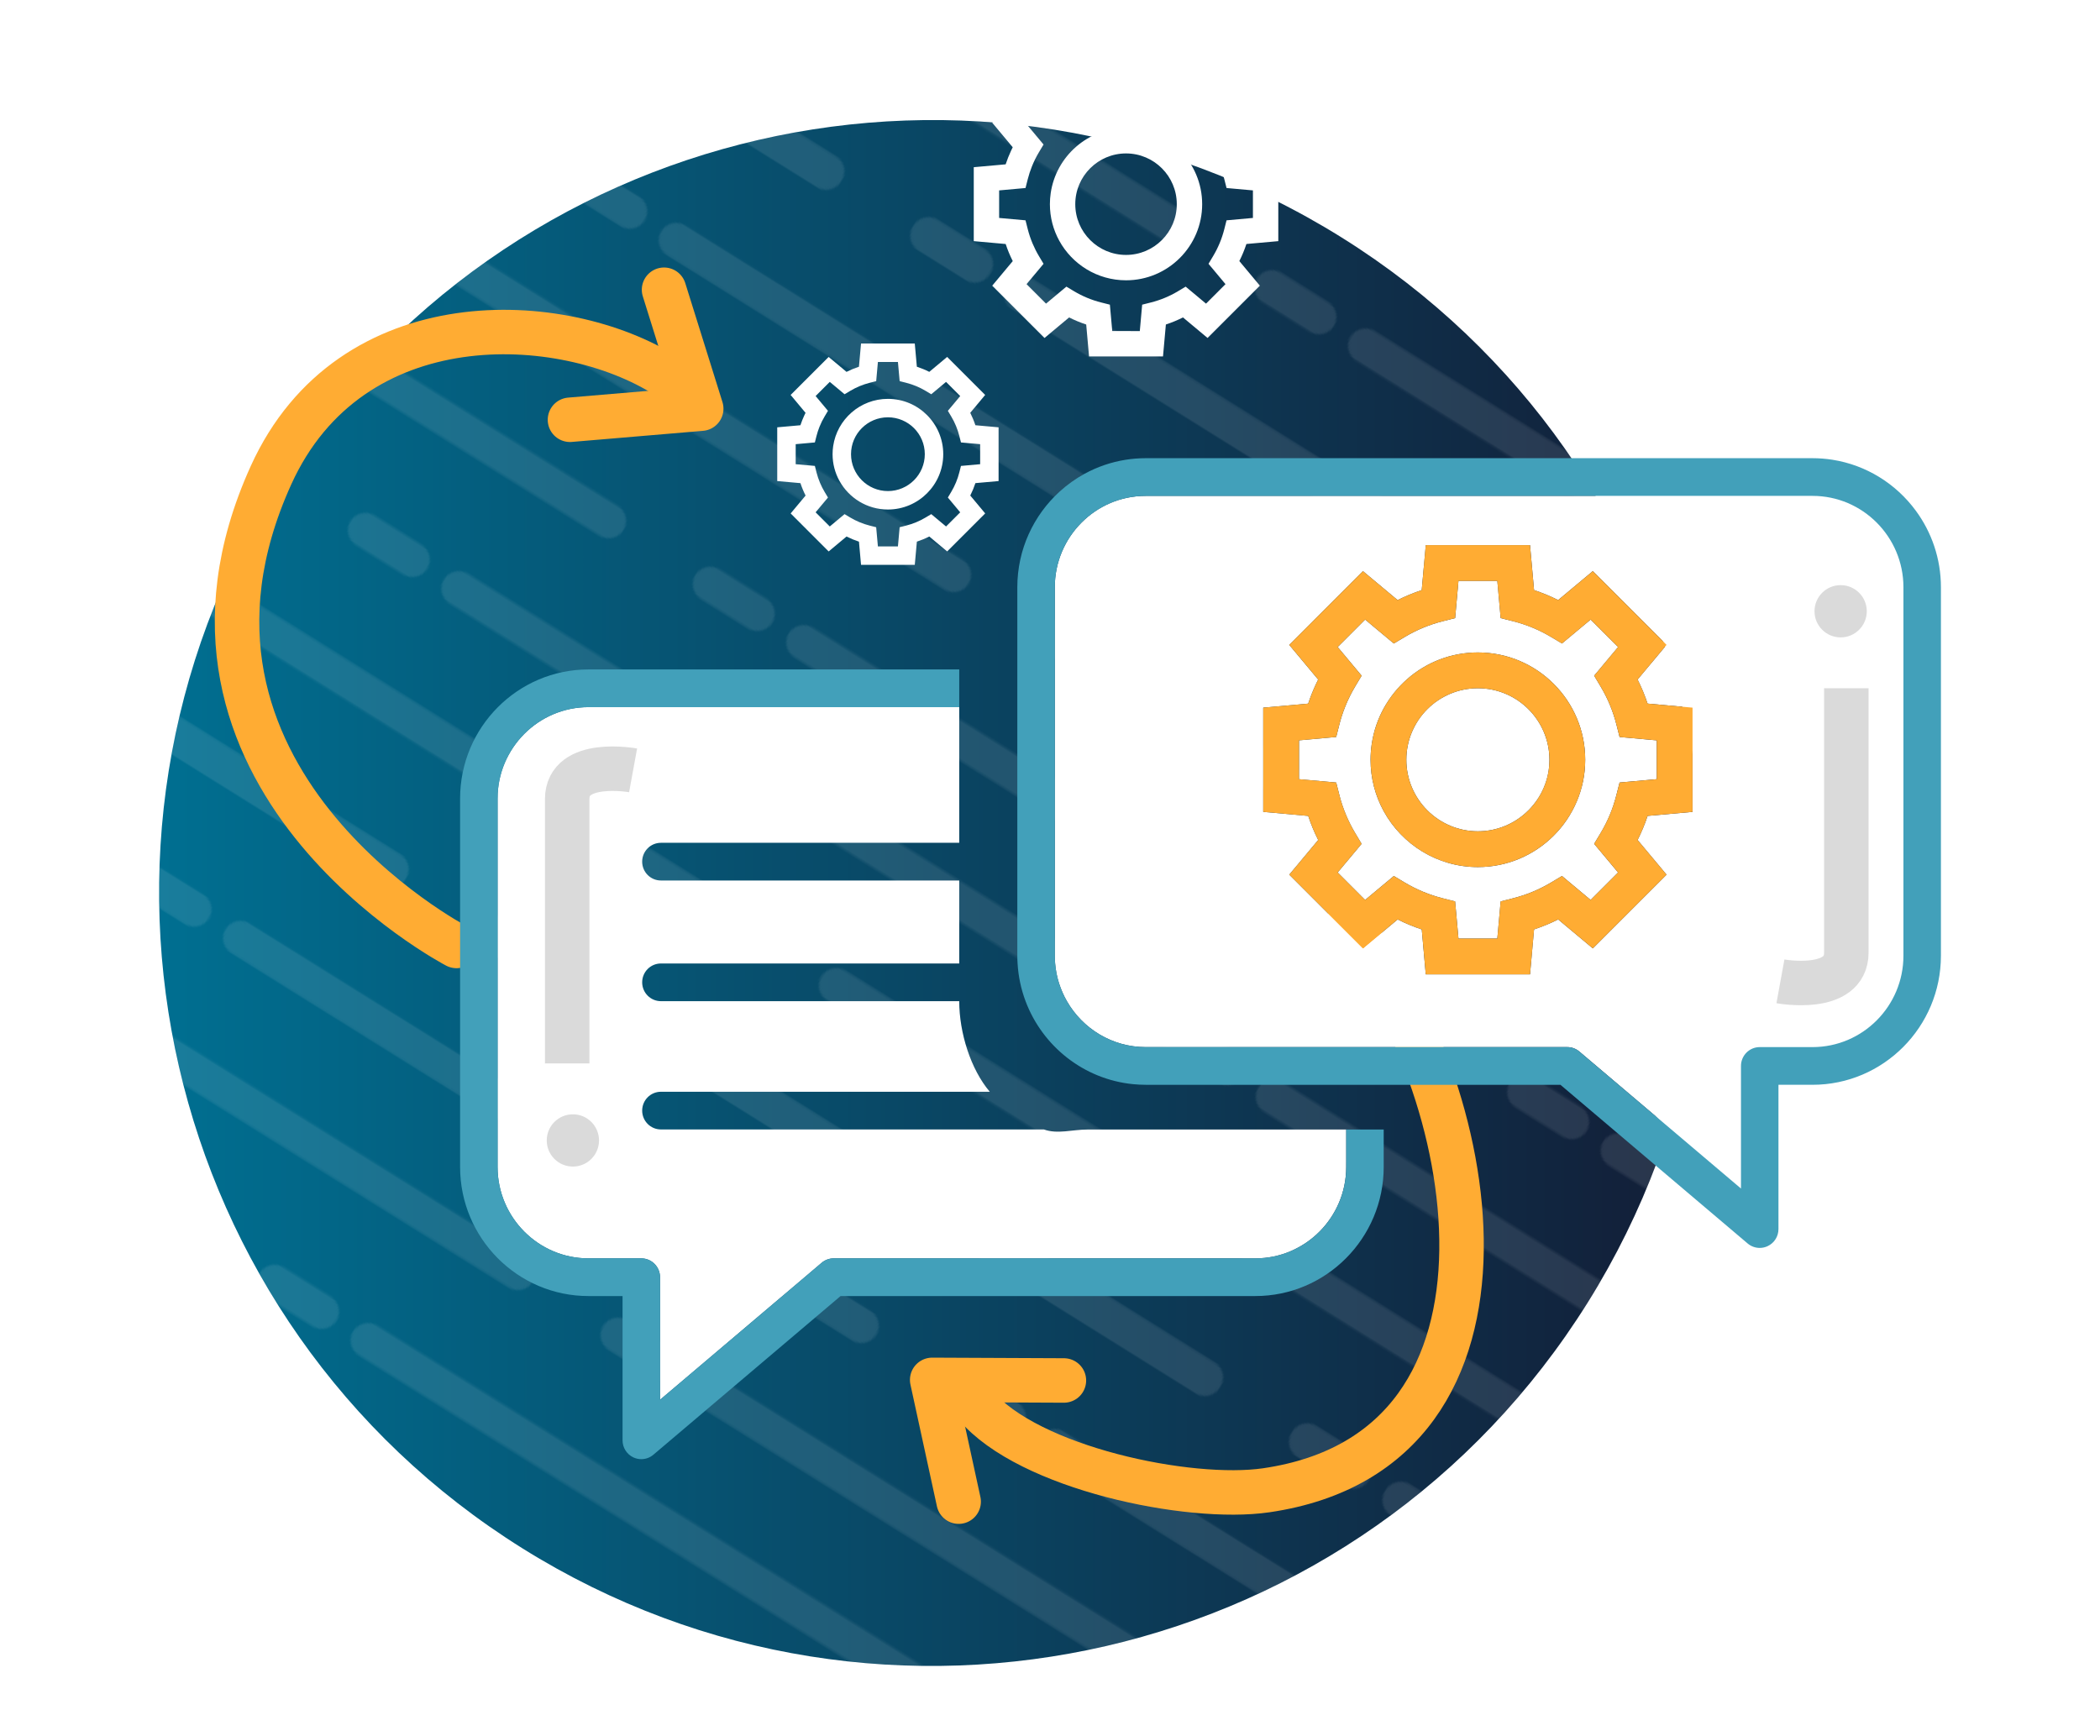 <?xml version="1.0" encoding="UTF-8"?> <!-- Generator: Adobe Illustrator 16.0.3, SVG Export Plug-In . SVG Version: 6.00 Build 0) --> <svg xmlns="http://www.w3.org/2000/svg" xmlns:xlink="http://www.w3.org/1999/xlink" x="0px" y="0px" width="924px" height="764px" viewBox="0 0 924 764" xml:space="preserve"> <pattern x="1847" y="-2891" width="496.062" height="425.197" patternUnits="userSpaceOnUse" id="New_Pattern" viewBox="255.685 -434.197 496.062 425.197" overflow="visible"> <g> <polygon fill="none" points="255.685,-434.197 751.747,-434.197 751.747,-9 255.685,-9 "></polygon> <g> <g> <line fill="none" stroke="#FFFFFF" stroke-width="18" stroke-linecap="round" stroke-linejoin="round" stroke-miterlimit="10" x1="339.709" y1="-9" x2="717.747" y2="-9"></line> </g> <g> <line fill="none" stroke="#FFFFFF" stroke-width="18" stroke-linecap="round" stroke-linejoin="round" stroke-miterlimit="10" x1="282.677" y1="-9" x2="311.461" y2="-9"></line> </g> </g> <g> <g> <g> <defs> <line id="SVGID_1_" x1="505.063" y1="-79.866" x2="883.102" y2="-79.866"></line> </defs> <clipPath id="SVGID_2_"> <use xlink:href="#SVGID_1_" overflow="visible"></use> </clipPath> </g> <line fill="none" stroke="#FFFFFF" stroke-width="18" stroke-linecap="round" stroke-linejoin="round" stroke-miterlimit="10" x1="505.063" y1="-79.866" x2="883.102" y2="-79.866"></line> </g> <g> <g> <defs> <line id="SVGID_3_" x1="448.031" y1="-79.866" x2="476.816" y2="-79.866"></line> </defs> <clipPath id="SVGID_4_"> <use xlink:href="#SVGID_3_" overflow="visible"></use> </clipPath> </g> <line fill="none" stroke="#FFFFFF" stroke-width="18" stroke-linecap="round" stroke-linejoin="round" stroke-miterlimit="10" x1="448.031" y1="-79.866" x2="476.816" y2="-79.866"></line> </g> </g> <g> <g> <g> <defs> <line id="SVGID_5_" x1="9" y1="-79.866" x2="387.039" y2="-79.866"></line> </defs> <clipPath id="SVGID_6_"> <use xlink:href="#SVGID_5_" overflow="visible"></use> </clipPath> </g> <line fill="none" stroke="#FFFFFF" stroke-width="18" stroke-linecap="round" stroke-linejoin="round" stroke-miterlimit="10" x1="9" y1="-79.866" x2="387.039" y2="-79.866"></line> </g> </g> <g> <g> <g> <defs> <line id="SVGID_7_" x1="670.418" y1="-150.732" x2="1048.456" y2="-150.732"></line> </defs> <clipPath id="SVGID_8_"> <use xlink:href="#SVGID_7_" overflow="visible"></use> </clipPath> </g> <line fill="none" stroke="#FFFFFF" stroke-width="18" stroke-linecap="round" stroke-linejoin="round" stroke-miterlimit="10" x1="670.418" y1="-150.732" x2="1048.456" y2="-150.732"></line> </g> <g> <g> <defs> <line id="SVGID_9_" x1="613.386" y1="-150.732" x2="642.17" y2="-150.732"></line> </defs> <clipPath id="SVGID_10_"> <use xlink:href="#SVGID_9_" overflow="visible"></use> </clipPath> </g> <line fill="none" stroke="#FFFFFF" stroke-width="18" stroke-linecap="round" stroke-linejoin="round" stroke-miterlimit="10" x1="613.386" y1="-150.732" x2="642.17" y2="-150.732"></line> </g> </g> <g> <g> <g> <defs> <line id="SVGID_11_" x1="174.354" y1="-150.732" x2="552.393" y2="-150.732"></line> </defs> <clipPath id="SVGID_12_"> <use xlink:href="#SVGID_11_" overflow="visible"></use> </clipPath> </g> <line fill="none" stroke="#FFFFFF" stroke-width="18" stroke-linecap="round" stroke-linejoin="round" stroke-miterlimit="10" x1="174.354" y1="-150.732" x2="552.393" y2="-150.732"></line> </g> </g> <g> <g> <g> <defs> <line id="SVGID_13_" x1="339.709" y1="-221.599" x2="717.747" y2="-221.599"></line> </defs> <clipPath id="SVGID_14_"> <use xlink:href="#SVGID_13_" overflow="visible"></use> </clipPath> </g> <line fill="none" stroke="#FFFFFF" stroke-width="18" stroke-linecap="round" stroke-linejoin="round" stroke-miterlimit="10" x1="339.709" y1="-221.599" x2="717.747" y2="-221.599"></line> </g> <g> <g> <defs> <line id="SVGID_15_" x1="282.677" y1="-221.599" x2="311.461" y2="-221.599"></line> </defs> <clipPath id="SVGID_16_"> <use xlink:href="#SVGID_15_" overflow="visible"></use> </clipPath> </g> <line fill="none" stroke="#FFFFFF" stroke-width="18" stroke-linecap="round" stroke-linejoin="round" stroke-miterlimit="10" x1="282.677" y1="-221.599" x2="311.461" y2="-221.599"></line> </g> </g> <g> <g> <g> <defs> <line id="SVGID_17_" x1="505.063" y1="-292.465" x2="883.102" y2="-292.465"></line> </defs> <clipPath id="SVGID_18_"> <use xlink:href="#SVGID_17_" overflow="visible"></use> </clipPath> </g> <line fill="none" stroke="#FFFFFF" stroke-width="18" stroke-linecap="round" stroke-linejoin="round" stroke-miterlimit="10" x1="505.063" y1="-292.465" x2="883.102" y2="-292.465"></line> </g> <g> <g> <defs> <line id="SVGID_19_" x1="448.031" y1="-292.465" x2="476.815" y2="-292.465"></line> </defs> <clipPath id="SVGID_20_"> <use xlink:href="#SVGID_19_" overflow="visible"></use> </clipPath> </g> <line fill="none" stroke="#FFFFFF" stroke-width="18" stroke-linecap="round" stroke-linejoin="round" stroke-miterlimit="10" x1="448.031" y1="-292.465" x2="476.815" y2="-292.465"></line> </g> </g> <g> <g> <g> <defs> <line id="SVGID_21_" x1="9" y1="-292.465" x2="387.038" y2="-292.465"></line> </defs> <clipPath id="SVGID_22_"> <use xlink:href="#SVGID_21_" overflow="visible"></use> </clipPath> </g> <line fill="none" stroke="#FFFFFF" stroke-width="18" stroke-linecap="round" stroke-linejoin="round" stroke-miterlimit="10" x1="9" y1="-292.465" x2="387.038" y2="-292.465"></line> </g> </g> <g> <g> <g> <defs> <line id="SVGID_23_" x1="670.417" y1="-363.331" x2="1048.456" y2="-363.331"></line> </defs> <clipPath id="SVGID_24_"> <use xlink:href="#SVGID_23_" overflow="visible"></use> </clipPath> </g> <line fill="none" stroke="#FFFFFF" stroke-width="18" stroke-linecap="round" stroke-linejoin="round" stroke-miterlimit="10" x1="670.417" y1="-363.331" x2="1048.456" y2="-363.331"></line> </g> <g> <g> <defs> <line id="SVGID_25_" x1="613.385" y1="-363.331" x2="642.17" y2="-363.331"></line> </defs> <clipPath id="SVGID_26_"> <use xlink:href="#SVGID_25_" overflow="visible"></use> </clipPath> </g> <line fill="none" stroke="#FFFFFF" stroke-width="18" stroke-linecap="round" stroke-linejoin="round" stroke-miterlimit="10" x1="613.385" y1="-363.331" x2="642.17" y2="-363.331"></line> </g> </g> <g> <g> <g> <defs> <line id="SVGID_27_" x1="174.354" y1="-363.331" x2="552.393" y2="-363.331"></line> </defs> <clipPath id="SVGID_28_"> <use xlink:href="#SVGID_27_" overflow="visible"></use> </clipPath> </g> <line fill="none" stroke="#FFFFFF" stroke-width="18" stroke-linecap="round" stroke-linejoin="round" stroke-miterlimit="10" x1="174.354" y1="-363.331" x2="552.393" y2="-363.331"></line> </g> </g> <g> <g> <line fill="none" stroke="#FFFFFF" stroke-width="18" stroke-linecap="round" stroke-linejoin="round" stroke-miterlimit="10" x1="339.709" y1="-434.197" x2="717.747" y2="-434.197"></line> </g> <g> <line fill="none" stroke="#FFFFFF" stroke-width="18" stroke-linecap="round" stroke-linejoin="round" stroke-miterlimit="10" x1="282.677" y1="-434.197" x2="311.461" y2="-434.197"></line> </g> </g> </g> </pattern> <g id="bn"> </g> <g id="colori"> <g> <g> <pattern id="SVGID_29_" xlink:href="#New_Pattern" patternTransform="matrix(0.721 0.45 -0.45 0.721 -4852.558 3131.109)"> </pattern> <path fill="url(#SVGID_29_)" d="M698.59,573.22c-99.538,159.294-309.366,207.735-468.662,108.194 C70.63,581.879,22.188,372.049,121.728,212.755C221.268,53.457,431.095,5.014,590.392,104.554 C749.688,204.095,798.131,413.921,698.59,573.22z"></path> <linearGradient id="SVGID_30_" gradientUnits="userSpaceOnUse" x1="70.001" y1="392.984" x2="750.318" y2="392.984"> <stop offset="0" style="stop-color:#006F91"></stop> <stop offset="1" style="stop-color:#131D36"></stop> </linearGradient> <path fill="url(#SVGID_30_)" d="M698.59,573.22c-99.538,159.294-309.366,207.735-468.662,108.194 C70.63,581.879,22.188,372.049,121.728,212.755C221.268,53.457,431.095,5.014,590.392,104.554 C749.688,204.095,798.131,413.921,698.59,573.22z"></path> <pattern id="SVGID_31_" xlink:href="#New_Pattern" patternTransform="matrix(0.721 0.45 -0.45 0.721 -4852.558 3131.109)"> </pattern> <path opacity="0.1" fill="url(#SVGID_31_)" d="M698.59,573.22c-99.538,159.294-309.366,207.735-468.662,108.194 C70.63,581.879,22.188,372.049,121.728,212.755C221.268,53.457,431.095,5.014,590.392,104.554 C749.688,204.095,798.131,413.921,698.59,573.22z"></path> </g> <g> <path fill="none" stroke="#FFAC33" stroke-width="19.568" stroke-linecap="round" stroke-linejoin="round" stroke-miterlimit="10" d=" M200.859,416.29c0,0-141.964-74.06-81.629-207.132c35.052-77.309,128.507-72.498,173.854-43.742"></path> <polyline fill="none" stroke="#FFAC33" stroke-width="19.568" stroke-linecap="round" stroke-linejoin="round" stroke-miterlimit="10" points=" 250.784,184.728 308.539,179.846 292.178,127.503 "></polyline> <g> <path fill="none" stroke="#FFAC33" stroke-width="19.568" stroke-linecap="round" stroke-linejoin="round" stroke-miterlimit="10" d=" M592.822,407c57.643,68.128,88.248,230.708-35.667,248.825c-33.995,4.969-104.614-9.766-127.875-37.408"></path> <polyline fill="none" stroke="#FFAC33" stroke-width="19.568" stroke-linecap="round" stroke-linejoin="round" stroke-miterlimit="10" points=" 468.12,607.506 410.159,607.244 421.813,660.832 "></polyline> </g> </g> <g> <polygon fill="none" points="766.031,523.034 766.031,497.07 735.405,497.07 "></polygon> <path fill="#FFFFFF" d="M459.313,497.039H290.806c-4.555,0-8.246-3.715-8.246-8.295s3.691-8.293,8.247-8.293h144.697 c-8.371-9.852-13.438-25.937-13.438-39.847v-0.017h-131.26c-4.555,0-8.246-3.714-8.246-8.293s3.691-8.293,8.247-8.293h131.259 v-36.521h-131.26c-4.555,0-8.246-3.714-8.246-8.296c0-4.578,3.691-8.291,8.247-8.291h131.259v-59.703H258.933 c-22.055,0-39.999,18.042-39.999,40.219v162.138c0,22.179,17.943,40.22,39.999,40.22h23.235c4.554,0,8.247,3.713,8.247,8.293 v53.942l71.107-60.282c1.488-1.261,3.371-1.953,5.316-1.953h185.498c22.054,0,39.997-18.041,39.997-40.22V497.07H478.535 C471.789,497.07,465.316,499.219,459.313,497.039z"></path> <path fill="#42A0BA" d="M592.333,497.07v16.478c0,22.179-17.943,40.22-39.997,40.22H366.838c-1.945,0-3.828,0.692-5.316,1.953 l-71.107,60.282v-53.942c0-4.58-3.693-8.293-8.247-8.293h-23.235c-22.055,0-39.999-18.041-39.999-40.22V351.41 c0-22.177,17.943-40.219,39.999-40.219h163.133v-16.588H258.933c-31.151,0-56.493,25.484-56.493,56.807v162.138 c0,31.324,25.342,56.808,56.493,56.808h14.987v63.484c0,3.23,1.859,6.16,4.77,7.521c1.11,0.521,2.298,0.774,3.476,0.774 c1.911,0,3.801-0.667,5.318-1.952l82.367-69.828h182.486c31.15,0,56.491-25.483,56.491-56.808V497.07H592.333z"></path> <g> <path fill="#FFFFFF" d="M650.271,302.867c-17.363,0-31.482,14.118-31.482,31.479c0,17.363,14.12,31.483,31.482,31.483 c17.362,0,31.482-14.12,31.482-31.483C681.753,316.985,667.633,302.867,650.271,302.867z"></path> <path fill="#FFFFFF" d="M837.511,420.58V258.442c0-22.179-17.944-40.219-39.998-40.219H504.109 c-22.053,0-39.997,18.04-39.997,40.219v36.161v16.588v59.703v16.587v33.099c0,1.152,0.06,2.293,0.155,3.422 c0.506,5.998,2.325,11.622,5.168,16.586c6.912,12.065,19.861,20.211,34.674,20.211h88.225h16.494h80.779 c1.945,0,3.828,0.693,5.316,1.952l25.996,22.038l7.244,6.141l40.641,41.783l-2.772-35.643v-6.141v-6.141v-15.696 c0-4.581,3.692-8.294,8.247-8.294h23.235C819.567,460.799,837.511,442.757,837.511,420.58z M700.845,417.35l-15.253-12.742 c-3.421,1.725-6.964,3.189-10.606,4.392l-1.78,19.796h-45.87l-1.765-19.788c-3.642-1.202-7.182-2.667-10.606-4.389l-6.138,5.127 l-9.115,7.611l-7.379-7.38l-25.056-25.062l12.735-15.255c-1.725-3.41-3.196-6.962-4.392-10.598l-19.795-1.779v-45.87 l0.356-0.031l19.423-1.74c0.94-2.848,2.046-5.631,3.304-8.343c0.351-0.758,0.709-1.511,1.084-2.256l-12.731-15.254 l32.435-32.441l15.253,12.742c3.421-1.725,6.964-3.189,10.607-4.393l1.78-19.795h45.87l1.771,19.787 c3.644,1.205,7.183,2.667,10.608,4.39l15.251-12.74l32.435,32.443l-12.732,15.253c1.714,3.412,3.187,6.955,4.382,10.598 l19.795,1.78v45.87l-19.78,1.771c-1.203,3.644-2.668,7.183-4.389,10.6l12.732,15.254L700.845,417.35z"></path> <path fill="#FFFFFF" d="M711.244,349.781l1.369-5.413l16.363-1.474v-17.093l-16.363-1.472l-1.369-5.416 c-1.495-5.91-3.836-11.555-6.952-16.77l-2.863-4.797l10.537-12.608l-12.078-12.087l-12.624,10.537l-4.781-2.863 c-5.208-3.115-10.853-5.456-16.778-6.951l-5.416-1.367l-1.471-16.364h-17.093l-1.465,16.364l-5.416,1.367 c-5.925,1.495-11.571,3.836-16.777,6.951l-4.79,2.863l-12.624-10.545l-12.078,12.086l10.537,12.617l-2.863,4.797 c-1.684,2.807-3.129,5.74-4.346,8.771c-1.043,2.6-1.919,5.269-2.606,7.998l-1.368,5.416l-5.61,0.504l-10.753,0.968v17.093 l16.364,1.474l1.368,5.413c0.782,3.092,1.801,6.108,3.035,9.03c1.126,2.665,2.43,5.253,3.917,7.74l2.863,4.796l-6.779,8.113 l-3.757,4.496l3.757,3.762l8.32,8.326l8.174-6.824l4.45-3.714l4.781,2.862c5.208,3.118,10.854,5.457,16.779,6.953l5.415,1.369 l1.472,16.362h17.093l1.464-16.362l5.414-1.369c5.927-1.496,11.572-3.835,16.779-6.953l4.789-2.862l12.624,10.546l12.078-12.086 l-10.537-12.619l2.863-4.796C707.421,361.337,709.757,355.693,711.244,349.781z M650.271,381.571 c-17.853,0-33.417-9.955-41.444-24.604c-3.682-6.721-5.78-14.429-5.78-22.62c0-2.333,0.177-4.624,0.505-6.867 c3.335-22.798,23.008-40.354,46.719-40.354c26.043,0,47.223,21.18,47.223,47.222 C697.494,360.392,676.315,381.571,650.271,381.571z"></path> </g> <path fill="#42A0BA" d="M842.96,224.748c-4.355-5.925-9.822-10.975-16.096-14.825c-6.186-3.798-13.15-6.433-20.593-7.603 c-2.855-0.448-5.78-0.686-8.758-0.686H504.109c-2.979,0-5.902,0.237-8.758,0.686c-6.471,1.018-12.583,3.14-18.134,6.175 c-3.989,2.18-7.688,4.83-11.025,7.875c-11.402,10.399-18.574,25.409-18.574,42.072v36.161v16.588v59.703v16.587v33.099 c0,1.149,0.044,2.288,0.112,3.422c0.344,5.805,1.559,11.376,3.516,16.586c7.442,19.817,25.595,34.387,47.327,36.522 c1.823,0.179,3.668,0.276,5.536,0.276h36.44h51.784h16.494h77.767l8.732,7.402l7.244,6.141l7.243,6.141l59.148,50.145 c1.517,1.286,3.407,1.953,5.318,1.953c1.178,0,2.365-0.254,3.477-0.775c2.909-1.36,4.769-4.292,4.769-7.521V497.07v-6.141v-6.141 v-7.402h14.988c31.151,0,56.492-25.482,56.492-56.807V258.442C854.005,245.838,849.896,234.182,842.96,224.748z M837.511,420.58 c0,22.177-17.944,40.219-39.998,40.219h-23.235c-4.555,0-8.247,3.713-8.247,8.294v15.696v6.141v6.141v25.964l-30.625-25.964 l-7.243-6.141l-7.244-6.141l-25.996-22.038c-1.488-1.259-3.371-1.952-5.316-1.952h-80.779h-16.494h-88.225 c-14.813,0-27.762-8.146-34.674-20.211c-2.844-4.964-4.663-10.588-5.168-16.586c-0.095-1.129-0.155-2.27-0.155-3.422v-33.099 v-16.587v-59.703v-16.588v-36.161c0-22.179,17.944-40.219,39.997-40.219h293.404c22.054,0,39.998,18.04,39.998,40.219V420.58z"></path> <g> <path fill="#FFAC33" d="M744.717,357.283v-45.87l-19.795-1.78c-1.195-3.643-2.667-7.186-4.382-10.598l12.732-15.253 l-32.435-32.443l-15.251,12.74c-3.425-1.723-6.964-3.185-10.608-4.39l-1.771-19.787h-45.87l-1.78,19.795 c-3.643,1.203-7.186,2.668-10.607,4.393l-15.253-12.742l-32.435,32.441l12.731,15.254c-0.375,0.745-0.733,1.498-1.084,2.256 c-1.257,2.712-2.363,5.495-3.304,8.343l-19.423,1.74l-0.356,0.031v45.87l19.795,1.779c1.196,3.636,2.667,7.188,4.392,10.598 l-12.735,15.255l25.056,25.062l7.379,7.38l9.115-7.611l6.138-5.127c3.424,1.722,6.964,3.187,10.606,4.389l1.765,19.788h45.87 l1.78-19.796c3.643-1.202,7.186-2.667,10.606-4.392l15.253,12.742l32.435-32.441l-12.732-15.254 c1.721-3.417,3.186-6.956,4.389-10.6L744.717,357.283z M712.613,344.368l-1.369,5.413c-1.487,5.912-3.823,11.556-6.952,16.771 l-2.863,4.796l10.537,12.619l-12.078,12.086l-12.624-10.546l-4.789,2.862c-5.207,3.118-10.852,5.457-16.779,6.953l-5.414,1.369 l-1.464,16.362h-17.093l-1.472-16.362l-5.415-1.369c-5.925-1.496-11.571-3.835-16.779-6.953l-4.781-2.862l-4.45,3.714 l-8.174,6.824l-8.32-8.326l-3.757-3.762l3.757-4.496l6.779-8.113l-2.863-4.796c-1.487-2.487-2.791-5.075-3.917-7.74 c-1.234-2.922-2.253-5.938-3.035-9.03l-1.368-5.413l-16.364-1.474v-17.093l10.753-0.968l5.61-0.504l1.368-5.416 c0.687-2.729,1.563-5.398,2.606-7.998c1.216-3.031,2.662-5.965,4.346-8.771l2.863-4.797l-10.537-12.617l12.078-12.086 l12.624,10.545l4.79-2.863c5.206-3.115,10.852-5.456,16.777-6.951l5.416-1.367l1.465-16.364h17.093l1.471,16.364l5.416,1.367 c5.926,1.495,11.571,3.836,16.778,6.951l4.781,2.863l12.624-10.537l12.078,12.087l-10.537,12.608l2.863,4.797 c3.116,5.215,5.457,10.859,6.952,16.77l1.369,5.416l16.363,1.472v17.093L712.613,344.368z"></path> <path fill="#FFAC33" d="M650.271,287.125c-23.71,0-43.383,17.557-46.719,40.354c-0.328,2.243-0.505,4.534-0.505,6.867 c0,8.191,2.098,15.899,5.78,22.62c8.026,14.649,23.591,24.604,41.444,24.604c26.043,0,47.223-21.18,47.223-47.225 C697.494,308.305,676.315,287.125,650.271,287.125z M650.271,365.83c-17.363,0-31.482-14.12-31.482-31.483 c0-17.361,14.12-31.479,31.482-31.479c17.362,0,31.482,14.118,31.482,31.479C681.753,351.71,667.633,365.83,650.271,365.83z"></path> </g> <g> <path fill="#FFFFFF" d="M439.377,211.7v-23.651l-10.207-0.917c-0.616-1.878-1.375-3.705-2.259-5.464l6.564-7.865l-16.723-16.729 l-7.864,6.57c-1.766-0.889-3.59-1.643-5.469-2.264l-0.914-10.202h-23.65l-0.917,10.207c-1.878,0.62-3.705,1.375-5.469,2.264 l-7.864-6.569l-16.724,16.727l6.564,7.865c-0.193,0.384-0.378,0.772-0.559,1.162c-0.648,1.398-1.219,2.834-1.703,4.302 l-10.015,0.897l-0.184,0.016V211.7l10.207,0.917c0.616,1.875,1.375,3.706,2.265,5.465l-6.566,7.864l12.918,12.923l3.805,3.805 l4.7-3.925l3.165-2.644c1.766,0.888,3.591,1.644,5.468,2.264l0.91,10.202h23.65l0.918-10.207 c1.878-0.619,3.705-1.374,5.469-2.264l7.864,6.569l16.724-16.727l-6.565-7.865c0.888-1.761,1.643-3.586,2.263-5.465 L439.377,211.7z M422.825,205.041l-0.706,2.791c-0.766,3.048-1.971,5.957-3.583,8.646l-1.477,2.474l5.433,6.506l-6.228,6.231 l-6.509-5.438l-2.469,1.477c-2.685,1.607-5.595,2.813-8.651,3.585l-2.792,0.706l-0.754,8.436h-8.813l-0.759-8.436l-2.792-0.706 c-3.055-0.771-5.966-1.978-8.651-3.585l-2.465-1.477l-2.294,1.915l-4.214,3.519l-4.291-4.292l-1.938-1.94l1.938-2.317 l3.496-4.184l-1.476-2.474c-0.767-1.282-1.438-2.616-2.02-3.99c-0.636-1.506-1.161-3.063-1.565-4.656l-0.705-2.791l-8.437-0.76 v-8.813l5.544-0.499l2.893-0.261l0.705-2.793c0.354-1.406,0.806-2.782,1.344-4.122c0.627-1.563,1.372-3.076,2.241-4.523 l1.476-2.473l-5.433-6.506l6.228-6.231l6.508,5.437l2.47-1.476c2.685-1.606,5.595-2.813,8.649-3.584l2.793-0.705l0.755-8.438 h8.813l0.758,8.438l2.792,0.705c3.055,0.771,5.966,1.978,8.651,3.584l2.464,1.476l6.509-5.433l6.228,6.232l-5.433,6.501 l1.477,2.473c1.606,2.688,2.813,5.6,3.583,8.646l0.706,2.793l8.437,0.76v8.813L422.825,205.041z"></path> <path fill="#FFFFFF" d="M390.682,175.526c-12.225,0-22.369,9.053-24.088,20.807c-0.169,1.157-0.26,2.338-0.26,3.541 c0,4.224,1.082,8.198,2.98,11.663c4.138,7.553,12.164,12.686,21.368,12.686c13.428,0,24.348-10.92,24.348-24.349 C415.03,186.447,404.11,175.526,390.682,175.526z M390.682,216.106c-8.952,0-16.232-7.28-16.232-16.232s7.28-16.23,16.232-16.23 c8.952,0,16.232,7.278,16.232,16.23S399.633,216.106,390.682,216.106z"></path> </g> <g> <path fill="#FFFFFF" d="M562.452,106.12V73.579l-14.042-1.262c-0.848-2.584-1.893-5.098-3.109-7.518l9.032-10.821 l-23.008-23.017l-10.82,9.04c-2.429-1.224-4.939-2.26-7.525-3.114l-1.257-14.037h-32.54l-1.262,14.043 c-2.583,0.854-5.098,1.893-7.524,3.115l-10.82-9.038l-23.01,23.013l9.032,10.821c-0.266,0.528-0.52,1.063-0.769,1.6 c-0.892,1.924-1.677,3.898-2.343,5.918l-13.78,1.235l-0.253,0.021v32.541l14.043,1.262c0.847,2.58,1.891,5.099,3.116,7.52 l-9.035,10.819l17.773,17.78l5.235,5.235l6.467-5.399l4.354-3.638c2.429,1.222,4.94,2.261,7.523,3.114l1.251,14.037h32.54 l1.263-14.044c2.584-0.852,5.098-1.891,7.525-3.115l10.819,9.039l23.01-23.013l-9.034-10.822 c1.221-2.422,2.261-4.934,3.114-7.519L562.452,106.12z M539.678,96.958l-0.971,3.84c-1.054,4.194-2.712,8.197-4.931,11.896 l-2.031,3.403l7.475,8.952l-8.569,8.573l-8.956-7.481l-3.397,2.031c-3.694,2.212-7.698,3.872-11.903,4.934l-3.841,0.971 l-1.038,11.606H489.39l-1.044-11.606l-3.841-0.971c-4.203-1.062-8.209-2.722-11.903-4.934l-3.392-2.031l-3.156,2.635 l-5.799,4.842l-5.903-5.906l-2.665-2.669l2.665-3.188l4.81-5.757l-2.031-3.403c-1.055-1.764-1.979-3.6-2.779-5.49 c-0.875-2.071-1.598-4.213-2.153-6.406l-0.97-3.84l-11.608-1.045V83.788l7.628-0.688l3.98-0.357l0.97-3.843 c0.487-1.936,1.109-3.829,1.849-5.672c0.862-2.151,1.888-4.233,3.083-6.224l2.031-3.402l-7.475-8.951l8.568-8.573l8.955,7.479 l3.398-2.03c3.693-2.21,7.697-3.871,11.9-4.931l3.843-0.971l1.039-11.608h12.126l1.043,11.608l3.842,0.971 c4.204,1.06,8.208,2.721,11.903,4.931l3.391,2.03l8.956-7.475l8.569,8.575l-7.475,8.944l2.031,3.402 c2.21,3.698,3.871,7.704,4.931,11.896l0.971,3.843l11.607,1.045v12.125L539.678,96.958z"></path> <path fill="#FFFFFF" d="M495.453,56.349c-16.82,0-30.777,12.457-33.143,28.629c-0.232,1.591-0.357,3.217-0.357,4.871 c0,5.812,1.489,11.28,4.1,16.048c5.693,10.392,16.735,17.453,29.4,17.453c18.476,0,33.5-15.024,33.5-33.501 C528.953,71.375,513.929,56.349,495.453,56.349z M495.453,112.183c-12.317,0-22.333-10.017-22.333-22.334 s10.017-22.33,22.333-22.33c12.316,0,22.333,10.013,22.333,22.33S507.77,112.183,495.453,112.183z"></path> </g> </g> <path fill="none" stroke="#DADADA" stroke-width="19.568" stroke-miterlimit="10" d="M783.387,431.859 c0,0,28.998,5.305,28.998-12.627c0-21.071,0-116.352,0-116.352"></path> <circle fill="#DADADA" cx="809.883" cy="268.999" r="11.5"></circle> <path fill="none" stroke="#DADADA" stroke-width="19.568" stroke-miterlimit="10" d="M278.564,339.012 c0,0-28.997-5.305-28.997,12.627c0,21.072,0,116.352,0,116.352"></path> <circle fill="#DADADA" cx="252.068" cy="501.873" r="11.5"></circle> </g> </g> <g id="bozze" display="none"> </g> </svg> 